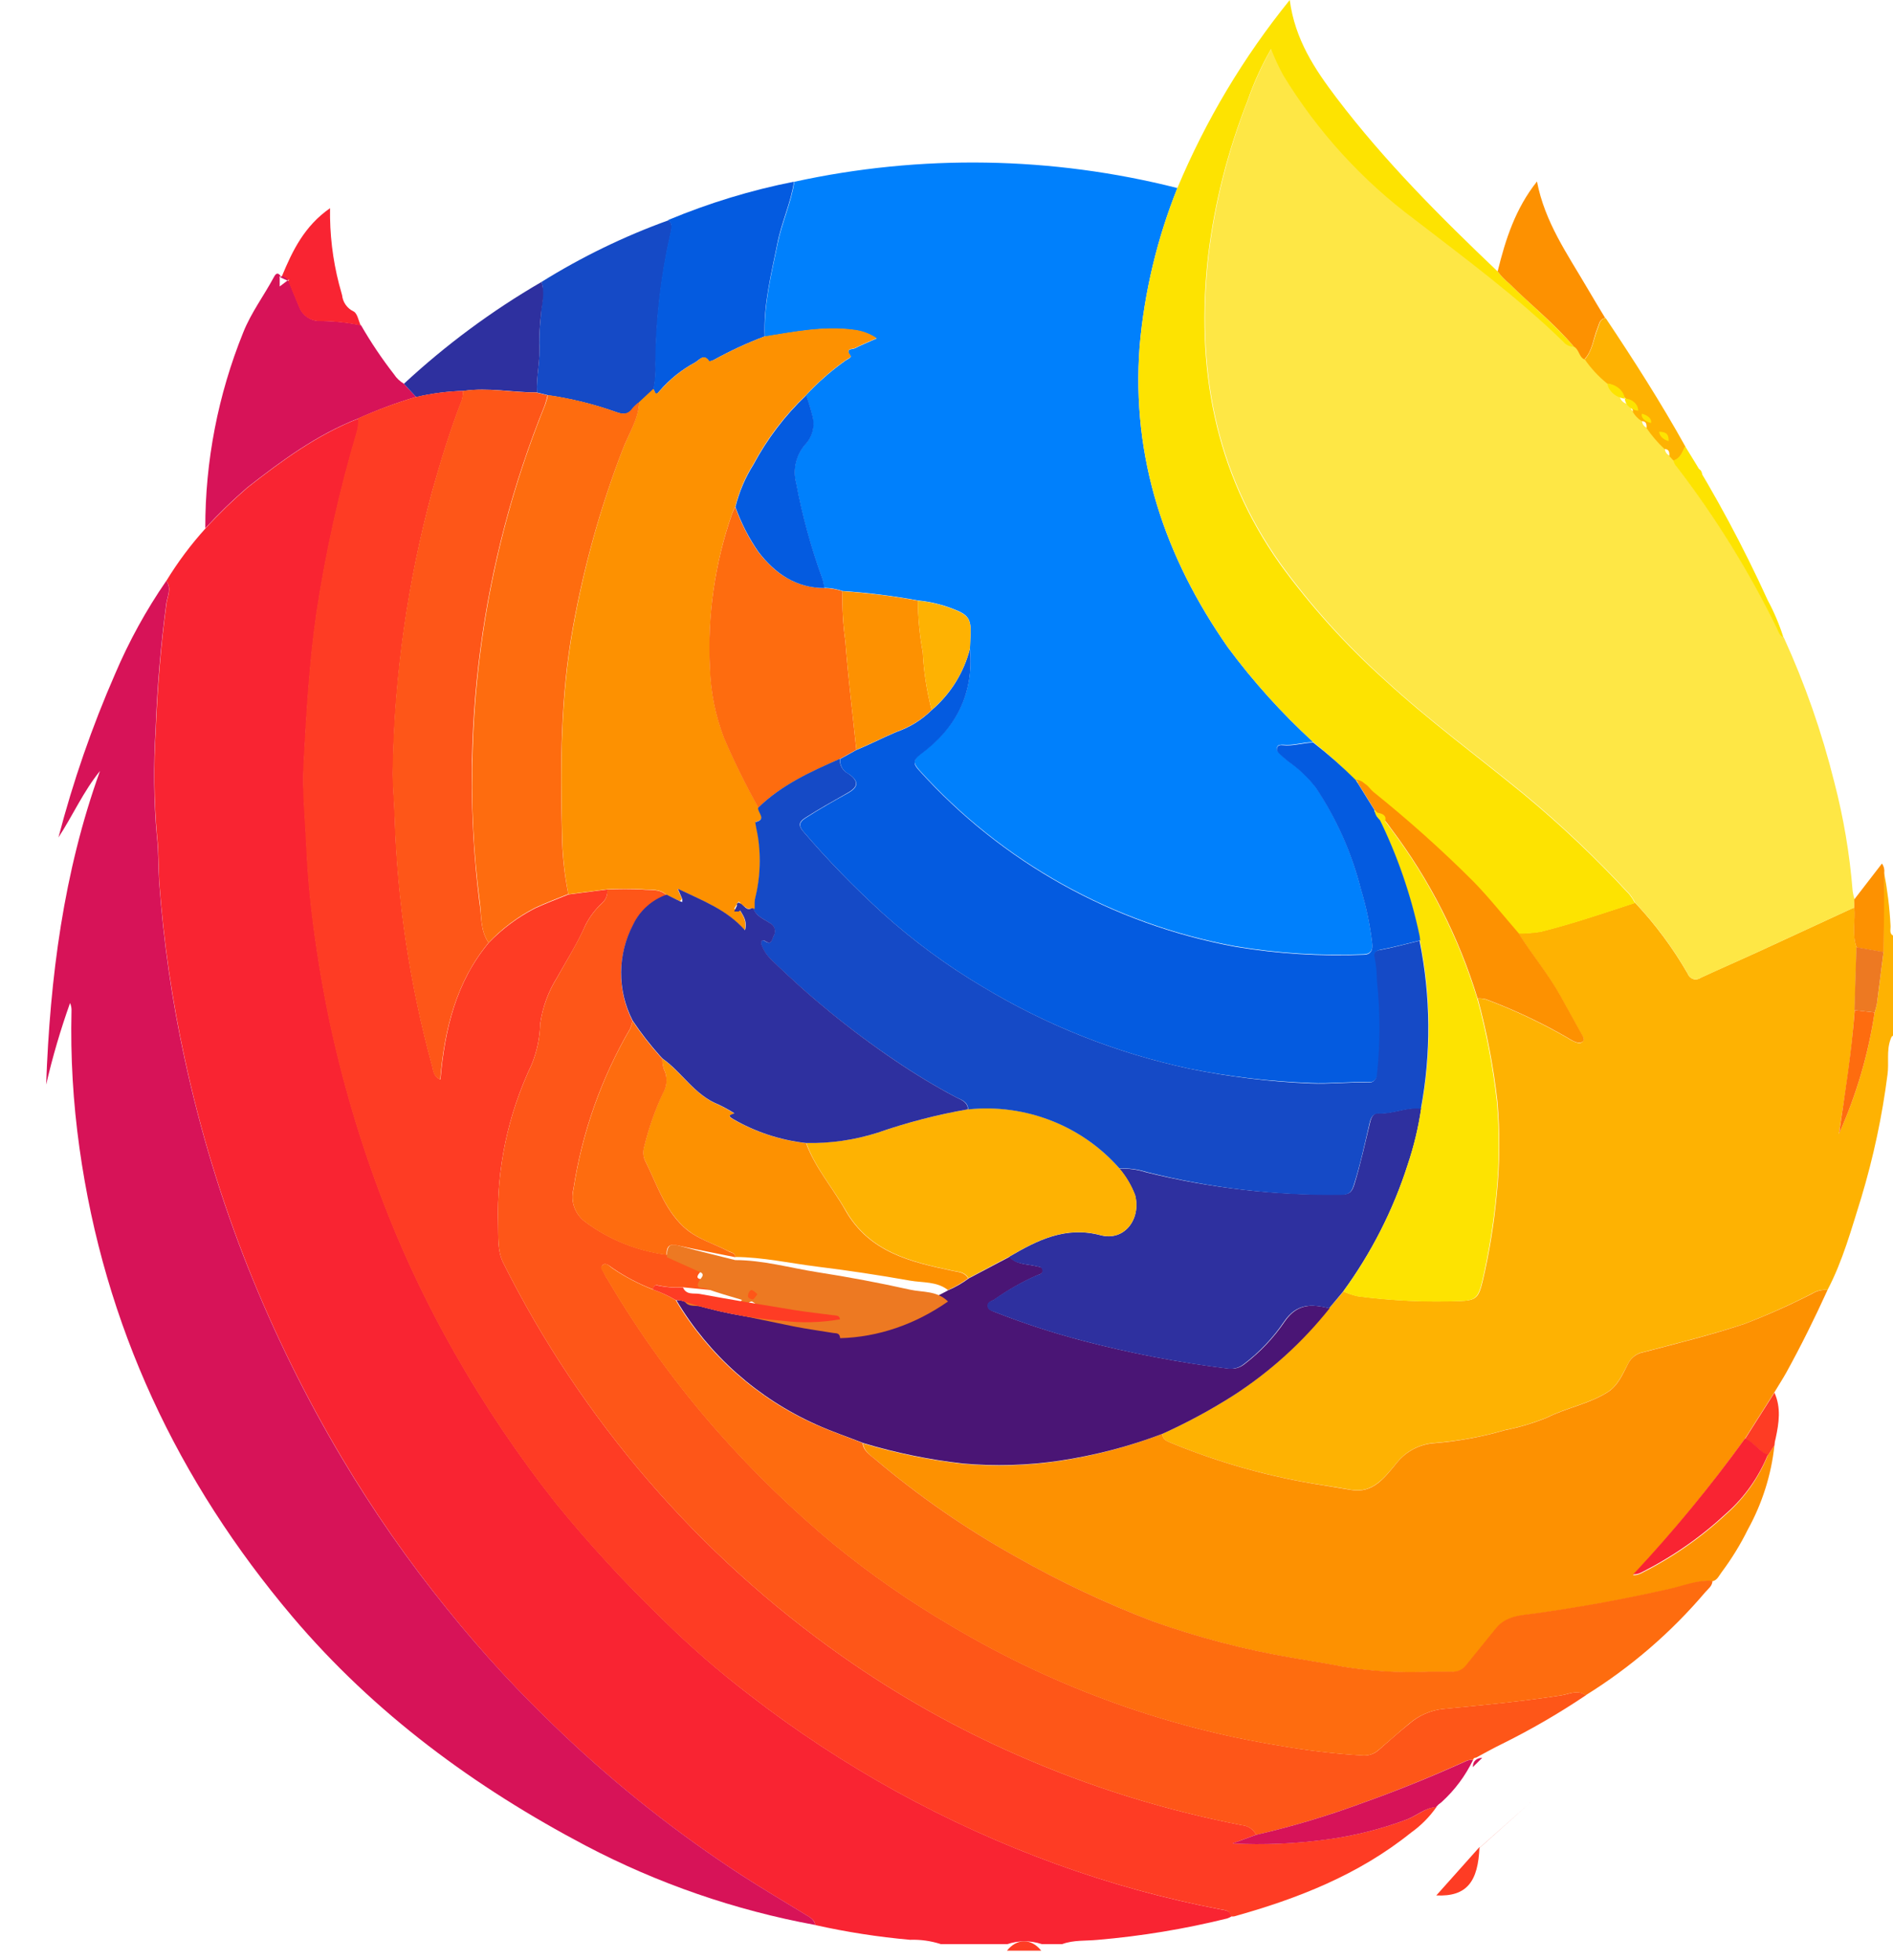 <?xml version="1.0" encoding="UTF-8"?>
<svg width="56px" height="58px" viewBox="0 0 56 58" version="1.1" xmlns="http://www.w3.org/2000/svg" xmlns:xlink="http://www.w3.org/1999/xlink">
    <!-- Generator: Sketch 59 (86127) - https://sketch.com -->
    <title>firefox@1</title>
    <desc>Created with Sketch.</desc>
    <g id="页面-1" stroke="none" stroke-width="1" fill="none" fill-rule="evenodd">
        <g id="home" transform="translate(-962, -887)" fill-rule="nonzero">
            <g id="编组-15" transform="translate(962.5, 887)">
                <g id="firefox" transform="translate(-0.5, 0)">
                    <path d="M4.92,17.188 C5.259,16.632 5.648,16.111 6.084,15.63 C6.473,15.204 6.888,14.803 7.324,14.425 C8.345,13.625 9.393,12.857 10.611,12.382 L10.611,12.382 C10.615,12.508 10.601,12.634 10.571,12.756 L10.571,12.756 C10.047,14.516 9.646,16.309 9.371,18.123 C9.154,19.618 9.07,21.117 8.988,22.63 C8.948,23.41 9.034,24.186 9.067,24.964 C9.101,25.783 9.174,26.603 9.28,27.414 C9.413,28.421 9.582,29.419 9.797,30.408 C10.214,32.307 10.782,34.167 11.5,35.971 C12.053,37.359 12.702,38.706 13.439,40.003 C14.331,41.578 15.342,43.078 16.462,44.495 L16.462,44.495 C17.451,45.708 18.513,46.861 19.642,47.949 C20.441,48.736 21.286,49.47 22.173,50.15 L22.173,50.15 C24.917,52.279 27.983,53.969 31.259,55.159 C32.842,55.734 34.466,56.184 36.118,56.498 C36.236,56.524 36.404,56.516 36.424,56.709 L36.424,56.709 C36.385,56.732 36.344,56.75 36.302,56.765 C35.043,57.076 33.761,57.288 32.47,57.398 C32.12,57.432 31.76,57.398 31.423,57.523 L30.816,57.523 L30.816,57.523 C30.487,57.413 30.131,57.413 29.802,57.523 L27.83,57.523 L27.83,57.523 C27.537,57.428 27.229,57.385 26.921,57.396 L26.921,57.396 C25.977,57.312 25.039,57.166 24.115,56.959 C24.096,56.801 23.974,56.741 23.856,56.667 C23.222,56.281 22.581,55.901 21.957,55.498 L21.957,55.498 C20.05,54.259 18.264,52.847 16.621,51.283 L16.621,51.283 C15.405,50.136 14.271,48.907 13.226,47.607 L13.226,47.607 C12.082,46.193 11.043,44.699 10.116,43.138 L10.116,43.138 C9.047,41.34 8.121,39.463 7.347,37.523 L7.347,37.523 C6.551,35.515 5.922,33.446 5.468,31.336 L5.468,31.336 C5.092,29.61 4.839,27.859 4.712,26.097 C4.683,25.651 4.699,25.204 4.648,24.763 L4.648,24.763 C4.555,23.712 4.542,22.655 4.608,21.601 C4.658,20.351 4.758,19.098 4.925,17.855 C4.953,17.637 5.089,17.409 4.92,17.19 L4.92,17.188 Z" id="路径" fill="#F92432"></path>
                    <path d="M55.735,25.808 C55.833,26.324 55.899,26.847 55.926,27.374 C55.939,27.479 55.877,27.612 56.001,27.682 L56.001,30.646 C55.952,30.664 55.946,30.707 55.928,30.75 C55.802,31.09 55.886,31.448 55.837,31.797 C55.68,33.029 55.42,34.244 55.063,35.433 C54.772,36.358 54.517,37.302 54.063,38.167 L54.063,38.167 C53.907,38.151 53.749,38.187 53.615,38.269 C52.963,38.604 52.295,38.904 51.612,39.167 C50.627,39.496 49.612,39.742 48.607,40.008 L48.607,40.008 C48.418,40.044 48.256,40.165 48.17,40.336 C47.999,40.65 47.871,40.998 47.538,41.201 C46.981,41.546 46.333,41.652 45.757,41.944 C45.356,42.105 44.939,42.231 44.515,42.314 C43.836,42.512 43.138,42.64 42.434,42.695 L42.434,42.695 C41.992,42.727 41.585,42.943 41.315,43.289 C40.962,43.71 40.618,44.195 39.962,44.08 C39.698,44.033 39.434,43.99 39.17,43.949 L39.17,43.949 C37.607,43.712 36.079,43.287 34.621,42.684 C34.504,42.636 34.388,42.584 34.388,42.425 C35.111,42.098 35.81,41.72 36.482,41.292 L36.482,41.292 C37.563,40.589 38.52,39.717 39.318,38.71 L39.746,38.212 C39.878,38.273 40.019,38.32 40.161,38.352 C41.162,38.485 42.173,38.532 43.184,38.496 C43.665,38.478 43.739,38.406 43.859,37.919 C44.06,37.064 44.2,36.197 44.28,35.323 C44.371,34.415 44.377,33.5 44.298,32.59 L44.298,32.59 C44.181,31.56 43.986,30.54 43.714,29.54 C43.792,29.54 43.869,29.549 43.945,29.567 C44.788,29.881 45.602,30.268 46.384,30.718 C46.456,30.768 46.535,30.807 46.615,30.84 C46.688,30.861 46.782,30.879 46.833,30.804 C46.884,30.728 46.821,30.671 46.79,30.615 C46.582,30.236 46.369,29.86 46.161,29.482 C45.799,28.822 45.311,28.25 44.916,27.613 C45.138,27.617 45.36,27.601 45.58,27.565 C46.526,27.327 47.442,27.015 48.37,26.711 C48.968,27.347 49.49,28.052 49.928,28.811 L49.928,28.811 C49.954,28.885 50.014,28.943 50.09,28.968 C50.162,28.991 50.244,28.978 50.308,28.932 C50.887,28.662 51.472,28.41 52.06,28.14 C52.989,27.714 53.919,27.279 54.85,26.851 C54.899,27.241 54.781,27.642 54.923,28.036 L54.865,29.901 C54.781,31.124 54.588,32.336 54.398,33.552 L54.398,33.552 C54.914,32.406 55.269,31.197 55.456,29.957 L55.456,29.957 C55.484,29.873 55.507,29.788 55.524,29.701 C55.591,29.189 55.655,28.676 55.719,28.167 L55.737,25.806 L55.735,25.808 Z" id="路径" fill="#FEB202"></path>
                    <path d="M29.789,57.717 L29.789,57.717 C30.082,57.348 30.509,57.348 30.802,57.717 L29.789,57.717 L29.789,57.717 Z" id="路径" fill="#FE3C24"></path>
                    <path d="M54.854,26.851 C53.921,27.279 52.992,27.714 52.062,28.14 C51.479,28.41 50.898,28.662 50.31,28.932 L50.31,28.932 C50.247,28.977 50.166,28.991 50.091,28.968 L50.091,28.968 C50.016,28.943 49.956,28.885 49.929,28.811 L49.929,28.811 C49.495,28.054 48.973,27.349 48.374,26.711 L48.374,26.711 C48.326,26.62 48.27,26.534 48.206,26.453 L48.206,26.453 C47.238,25.403 46.2,24.418 45.1,23.504 C43.721,22.375 42.281,21.321 40.966,20.108 L40.966,20.108 C39.817,19.073 38.782,17.922 37.877,16.673 C35.925,13.92 35.382,10.836 35.754,7.537 C35.947,5.971 36.336,4.435 36.915,2.969 C37.099,2.437 37.334,1.924 37.613,1.437 C37.717,1.707 37.839,1.969 37.977,2.223 L37.977,2.223 C38.986,3.88 40.31,5.33 41.874,6.492 C43.379,7.652 44.897,8.78 46.269,10.113 C46.342,10.203 46.455,10.249 46.569,10.242 C46.73,10.321 46.713,10.559 46.892,10.622 C47.081,10.891 47.307,11.131 47.562,11.334 C47.591,11.514 47.729,11.654 47.906,11.681 L47.906,11.681 C47.914,11.826 48.028,11.943 48.174,11.958 L48.241,12.03 L48.241,12.03 C48.234,12.087 48.263,12.144 48.314,12.172 L48.314,12.172 C48.377,12.284 48.467,12.379 48.574,12.451 L48.574,12.451 C48.578,12.542 48.635,12.623 48.72,12.659 C48.873,12.884 49.052,13.091 49.25,13.276 L49.25,13.276 C49.254,13.368 49.31,13.449 49.396,13.485 L49.52,13.623 L49.52,13.623 C49.534,13.701 49.571,13.773 49.627,13.83 L49.627,13.83 C50.765,15.319 51.752,16.916 52.574,18.596 C52.619,18.695 52.646,18.815 52.768,18.86 C53.395,20.233 53.894,21.662 54.26,23.13 C54.537,24.191 54.719,25.27 54.806,26.363 L54.806,26.363 C54.818,26.444 54.836,26.523 54.859,26.601 C54.852,26.687 54.852,26.77 54.852,26.851 L54.854,26.851 Z" id="路径" fill="#FEE745"></path>
                    <path d="M23.495,5.379 L23.495,5.379 C27.236,4.56 31.119,4.623 34.83,5.564 L34.83,5.564 C34.231,7.061 33.855,8.635 33.714,10.239 C33.464,13.548 34.459,16.486 36.324,19.155 C37.076,20.17 37.923,21.108 38.851,21.959 C38.545,21.959 38.254,22.071 37.946,22.035 C37.881,22.035 37.804,22.035 37.779,22.11 C37.753,22.186 37.801,22.243 37.852,22.29 C37.932,22.369 38.015,22.445 38.105,22.513 C38.411,22.727 38.684,22.984 38.915,23.279 L38.915,23.279 C39.532,24.201 39.986,25.221 40.257,26.293 C40.416,26.815 40.529,27.353 40.592,27.896 C40.614,28.09 40.572,28.23 40.332,28.236 L40.332,28.236 C39.064,28.287 37.795,28.208 36.544,27.998 L36.544,27.998 C32.925,27.333 29.634,25.497 27.189,22.779 C27.025,22.594 26.99,22.479 27.234,22.304 C28.274,21.542 28.817,20.52 28.693,19.184 C28.693,19.069 28.704,18.947 28.709,18.839 C28.737,18.31 28.664,18.191 28.165,18.004 L28.165,18.004 C27.84,17.881 27.5,17.801 27.154,17.767 L27.154,17.767 C26.417,17.631 25.673,17.538 24.925,17.488 L24.925,17.488 C24.75,17.428 24.567,17.396 24.382,17.393 L24.382,17.393 C24.368,17.292 24.346,17.193 24.315,17.096 L24.315,17.096 C23.983,16.187 23.727,15.252 23.55,14.301 L23.55,14.301 C23.437,13.882 23.549,13.434 23.847,13.114 L23.847,13.114 C24.042,12.884 24.108,12.572 24.022,12.283 C23.973,12.086 23.912,11.888 23.841,11.697 C24.195,11.316 24.584,10.974 25.005,10.674 C25.063,10.629 25.2,10.582 25.158,10.528 C24.989,10.305 25.216,10.343 25.289,10.307 C25.49,10.203 25.701,10.12 25.932,10.016 L25.932,10.016 C25.724,9.876 25.485,9.789 25.235,9.764 C24.353,9.647 23.492,9.825 22.627,9.962 C22.585,9.012 22.822,8.109 23.006,7.194 C23.131,6.579 23.406,6 23.497,5.379 L23.495,5.379 Z" id="路径" fill="#0080FC"></path>
                    <path d="M4.92,17.188 C5.08,17.409 4.953,17.637 4.92,17.855 L4.92,17.855 C4.755,19.098 4.649,20.348 4.603,21.601 C4.537,22.653 4.548,23.711 4.643,24.763 C4.694,25.204 4.679,25.651 4.709,26.097 C4.836,27.86 5.087,29.612 5.464,31.336 C5.92,33.448 6.548,35.518 7.344,37.523 C8.12,39.465 9.045,41.343 10.112,43.138 C11.041,44.702 12.082,46.195 13.226,47.607 L13.226,47.607 C14.272,48.907 15.407,50.134 16.622,51.281 L16.622,51.281 C18.265,52.846 20.051,54.257 21.957,55.497 C22.581,55.899 23.222,56.279 23.856,56.666 C23.974,56.738 24.089,56.799 24.115,56.957 L24.115,56.957 C21.745,56.521 19.457,55.73 17.329,54.612 C14.046,52.882 11.077,50.702 8.651,47.837 C5.262,43.828 3.086,39.233 2.35,33.962 L2.35,33.962 C2.162,32.622 2.083,31.268 2.115,29.915 L2.115,29.915 C2.12,29.834 2.105,29.753 2.072,29.678 C1.791,30.469 1.554,31.273 1.365,32.092 C1.48,28.926 1.879,25.811 2.958,22.812 C2.465,23.419 2.152,24.133 1.729,24.779 C2.161,23.123 2.722,21.502 3.406,19.938 L3.406,19.938 C3.816,18.974 4.323,18.052 4.918,17.188 L4.92,17.188 Z" id="路径" fill="#D71358"></path>
                    <path d="M38.851,21.959 C37.923,21.108 37.076,20.17 36.324,19.154 C34.462,16.486 33.464,13.548 33.714,10.239 L33.714,10.239 C33.855,8.635 34.231,7.061 34.83,5.564 L34.83,5.564 C35.667,3.564 36.786,1.691 38.154,9.67484541e-06 C38.307,1.169 38.897,2.05 39.538,2.896 C40.958,4.768 42.61,6.42 44.304,8.032 C44.406,8.167 44.522,8.287 44.653,8.395 C45.284,9.021 45.981,9.582 46.557,10.255 L46.557,10.255 C46.441,10.261 46.33,10.212 46.258,10.123 C44.894,8.793 43.366,7.665 41.862,6.505 L41.862,6.505 C40.297,5.342 38.975,3.891 37.966,2.234 L37.966,2.234 C37.827,1.981 37.705,1.719 37.602,1.45 C37.322,1.935 37.088,2.449 36.905,2.982 L36.905,2.982 C36.324,4.45 35.933,5.985 35.741,7.55 C35.369,10.848 35.914,13.931 37.864,16.686 C38.775,17.938 39.813,19.087 40.96,20.117 C42.277,21.33 43.716,22.384 45.094,23.515 L45.094,23.515 C46.195,24.429 47.233,25.414 48.201,26.464 L48.201,26.464 C48.264,26.544 48.32,26.63 48.369,26.72 C47.44,27.024 46.526,27.338 45.579,27.574 C45.36,27.61 45.136,27.628 44.914,27.624 C44.47,27.113 44.045,26.578 43.574,26.094 L43.574,26.094 C42.638,25.16 41.652,24.278 40.62,23.45 C40.49,23.342 40.388,23.108 40.155,23.178 C40.155,23.124 40.144,23.098 40.095,23.083 L40.095,23.083 C39.704,22.684 39.289,22.308 38.851,21.959 L38.851,21.959 Z" id="路径" fill="#FDE301"></path>
                    <path d="M10.6,12.382 C9.383,12.857 8.336,13.625 7.315,14.425 C6.878,14.803 6.464,15.204 6.073,15.63 L6.073,15.63 C6.069,13.646 6.45,11.68 7.195,9.837 C7.428,9.251 7.81,8.746 8.105,8.194 C8.185,8.042 8.251,8.086 8.318,8.194 L8.273,8.176 L8.273,8.217 L8.322,8.186 C8.322,8.168 8.336,8.161 8.353,8.168 C8.511,8.168 8.54,8.3 8.586,8.42 C8.671,8.645 8.768,8.863 8.857,9.084 L8.857,9.084 C8.956,9.341 9.209,9.507 9.487,9.497 C9.888,9.497 10.289,9.541 10.68,9.623 C10.972,10.13 11.299,10.616 11.656,11.076 C11.731,11.19 11.829,11.283 11.946,11.352 L12.308,11.745 C11.726,11.918 11.156,12.13 10.602,12.38 L10.6,12.382 Z" id="路径" fill="#D71358"></path>
                    <path d="M16.018,8.343 L16.018,8.343 C17.203,7.604 18.464,6.991 19.78,6.516 C19.931,6.647 19.86,6.802 19.831,6.955 L19.831,6.955 C19.549,8.207 19.404,9.486 19.396,10.769 L19.396,10.769 C19.408,11.02 19.389,11.271 19.338,11.517 L18.924,11.9 L18.924,11.9 C18.851,11.952 18.784,12.013 18.726,12.08 C18.593,12.273 18.445,12.273 18.238,12.197 C17.582,11.963 16.908,11.796 16.222,11.697 L15.885,11.614 C15.861,11.125 15.989,10.647 15.954,10.156 C15.954,9.895 15.969,9.636 15.996,9.379 C16.001,9.035 16.127,8.688 16.018,8.343 L16.018,8.343 Z" id="路径" fill="#154AC6"></path>
                    <path d="M19.327,11.517 L19.327,11.517 C19.378,11.271 19.397,11.02 19.385,10.769 C19.391,9.483 19.536,8.201 19.819,6.947 C19.85,6.795 19.919,6.64 19.768,6.509 C20.97,6.009 22.215,5.627 23.488,5.376 C23.397,6 23.124,6.563 23,7.188 C22.818,8.1 22.581,9.007 22.621,9.953 L22.621,9.953 C22.107,10.147 21.608,10.377 21.128,10.643 C21.082,10.67 20.986,10.703 20.977,10.692 C20.817,10.454 20.685,10.654 20.563,10.724 L20.563,10.724 C20.164,10.939 19.808,11.224 19.513,11.566 C19.367,11.762 19.38,11.569 19.327,11.517 L19.327,11.517 Z" id="路径" fill="#045BE0"></path>
                    <path d="M16.018,8.343 C16.138,8.688 16.018,9.035 15.996,9.379 L15.996,9.379 C15.968,9.637 15.954,9.896 15.954,10.156 C15.991,10.647 15.863,11.125 15.885,11.613 C15.164,11.613 14.446,11.46 13.721,11.566 C13.248,11.578 12.774,11.64 12.312,11.749 L11.949,11.355 L11.949,11.355 C13.188,10.205 14.552,9.194 16.018,8.343 L16.018,8.343 Z" id="路径" fill="#2E309F"></path>
                    <path d="M46.557,10.255 C45.981,9.571 45.282,9.021 44.653,8.395 L44.653,8.395 C44.523,8.288 44.406,8.166 44.304,8.032 C44.537,7.082 44.83,6.171 45.468,5.37 C45.699,6.573 46.369,7.519 46.946,8.507 C47.123,8.812 47.309,9.115 47.489,9.415 C47.316,9.433 47.311,9.586 47.258,9.71 C47.13,10.017 47.112,10.375 46.87,10.634 C46.713,10.57 46.713,10.332 46.557,10.255 L46.557,10.255 Z" id="路径" fill="#FD9101"></path>
                    <path d="M10.669,9.629 L10.669,9.629 C10.277,9.546 9.877,9.503 9.476,9.501 L9.476,9.501 C9.198,9.511 8.945,9.344 8.846,9.088 C8.757,8.866 8.659,8.649 8.573,8.426 C8.529,8.305 8.5,8.188 8.34,8.172 C8.655,7.41 9.01,6.683 9.764,6.16 C9.751,6.919 9.841,7.676 10.03,8.408 C10.059,8.521 10.094,8.627 10.121,8.739 L10.121,8.739 C10.142,8.944 10.269,9.123 10.456,9.213 C10.571,9.264 10.605,9.487 10.669,9.627 L10.669,9.629 Z" id="路径" fill="#F92432"></path>
                    <path d="M46.881,10.634 C47.114,10.375 47.141,10.017 47.269,9.71 C47.32,9.586 47.323,9.435 47.502,9.415 C48.327,10.65 49.13,11.904 49.856,13.21 C49.773,13.377 49.722,13.573 49.51,13.632 L49.385,13.496 C49.385,13.391 49.385,13.289 49.241,13.287 L49.241,13.287 C49.042,13.101 48.864,12.894 48.711,12.67 C48.711,12.562 48.711,12.461 48.565,12.461 L48.565,12.461 C48.457,12.392 48.367,12.299 48.303,12.188 L48.303,12.188 C48.312,12.131 48.283,12.074 48.23,12.048 L48.165,11.976 L48.165,11.976 C48.164,11.828 48.046,11.707 47.897,11.699 L47.897,11.699 C47.876,11.519 47.733,11.376 47.551,11.354 L47.551,11.354 C47.294,11.147 47.068,10.904 46.881,10.634 L46.881,10.634 Z" id="路径" fill="#FEB202"></path>
                    <path d="M49.503,13.623 C49.714,13.564 49.767,13.366 49.849,13.201 C50.762,14.665 51.579,16.19 52.295,17.763 C52.483,18.112 52.639,18.481 52.759,18.86 C52.639,18.815 52.61,18.695 52.564,18.594 L52.564,18.594 C51.742,16.914 50.754,15.317 49.614,13.828 L49.614,13.828 C49.558,13.772 49.52,13.701 49.505,13.623 L49.503,13.623 Z" id="路径" fill="#FDE301"></path>
                    <path d="M54.854,26.851 L54.854,26.613 L55.673,25.551 C55.728,25.626 55.753,25.72 55.741,25.813 C55.741,26.599 55.73,27.387 55.724,28.175 L54.923,28.034 C54.777,27.642 54.894,27.243 54.852,26.851 L54.854,26.851 Z" id="路径" fill="#FD9101"></path>
                    <path d="M12.297,11.749 C12.758,11.64 13.232,11.578 13.705,11.566 L13.705,11.566 C13.703,11.657 13.69,11.748 13.667,11.836 C13.321,12.717 13.046,13.623 12.787,14.537 L12.787,14.537 C12.065,17.204 11.675,19.948 11.625,22.709 C11.611,23.182 11.664,23.669 11.678,24.146 L11.678,24.146 C11.752,26.644 12.124,29.124 12.785,31.536 C12.822,31.671 12.822,31.852 13.029,31.942 C13.159,30.441 13.494,29.052 14.461,27.892 C14.861,27.478 15.324,27.135 15.83,26.874 C16.154,26.725 16.486,26.601 16.817,26.466 L17.965,26.318 L17.965,26.318 C17.983,26.468 17.926,26.617 17.812,26.718 C17.613,26.903 17.447,27.122 17.322,27.365 C17.089,27.908 16.766,28.406 16.48,28.923 C16.22,29.336 16.049,29.804 15.98,30.291 L15.98,30.291 C15.971,30.707 15.884,31.117 15.725,31.502 L15.725,31.502 C15.026,32.974 14.686,34.588 14.734,36.214 C14.745,36.597 14.71,37.01 14.885,37.361 L14.885,37.361 C17.204,42.004 20.652,46.007 24.921,49.011 L24.921,49.011 C26.544,50.154 28.279,51.132 30.101,51.93 C32.231,52.869 34.461,53.563 36.742,54.004 L36.742,54.004 C36.923,54.02 37.081,54.128 37.161,54.288 L36.462,54.545 L36.462,54.545 C37.404,54.592 38.348,54.551 39.281,54.421 C40.09,54.313 40.884,54.115 41.647,53.824 C41.935,53.709 42.175,53.484 42.499,53.461 C42.291,53.759 42.035,54.018 41.74,54.227 C40.188,55.475 38.389,56.178 36.509,56.703 L36.509,56.703 C36.476,56.707 36.442,56.707 36.409,56.703 C36.391,56.511 36.223,56.518 36.105,56.495 L36.105,56.495 C34.45,56.178 32.824,55.73 31.243,55.155 L31.243,55.155 C27.968,53.965 24.903,52.274 22.161,50.144 L22.161,50.144 C21.271,49.464 20.426,48.73 19.629,47.945 L19.629,47.945 C18.5,46.858 17.437,45.704 16.448,44.492 L16.448,44.492 C15.327,43.072 14.316,41.57 13.425,39.999 C12.687,38.701 12.041,37.356 11.485,35.965 L11.485,35.965 C10.768,34.159 10.199,32.299 9.782,30.403 C9.569,29.414 9.4,28.415 9.267,27.41 L9.267,27.41 C9.159,26.597 9.088,25.779 9.052,24.959 C9.019,24.182 8.934,23.405 8.976,22.624 C9.058,21.121 9.139,19.621 9.358,18.118 C9.633,16.303 10.034,14.51 10.556,12.753 L10.556,12.753 C10.587,12.63 10.6,12.503 10.596,12.377 C11.148,12.13 11.716,11.92 12.297,11.747 L12.297,11.749 Z" id="路径" fill="#FE3C24"></path>
                    <path d="M52.493,42.767 C52.399,43.641 52.129,44.488 51.707,45.254 C51.486,45.702 51.224,46.127 50.927,46.524 C50.854,46.621 50.805,46.747 50.672,46.785 C50.224,46.749 49.813,46.934 49.39,47.022 L49.39,47.022 C48.071,47.321 46.74,47.564 45.4,47.751 C44.994,47.805 44.564,47.819 44.269,48.184 L43.393,49.267 L43.393,49.267 C43.294,49.408 43.126,49.485 42.953,49.47 C42.719,49.454 42.505,49.47 42.279,49.47 L42.279,49.47 C41.427,49.509 40.574,49.458 39.733,49.319 C39.239,49.224 38.742,49.148 38.249,49.06 L38.249,49.06 C36.843,48.82 35.462,48.459 34.12,47.981 L34.12,47.981 C32.72,47.445 31.364,46.806 30.063,46.067 L30.063,46.067 C28.583,45.241 27.188,44.275 25.898,43.183 C25.746,43.059 25.559,42.945 25.533,42.708 C26.493,42.996 27.476,43.199 28.473,43.312 C29.425,43.397 30.385,43.37 31.332,43.231 L31.332,43.231 C32.377,43.073 33.402,42.803 34.388,42.426 C34.388,42.584 34.506,42.636 34.621,42.684 C36.083,43.289 37.609,43.715 39.17,43.952 C39.434,43.994 39.698,44.039 39.962,44.084 C40.625,44.201 40.964,43.713 41.315,43.292 L41.315,43.292 C41.586,42.947 41.992,42.732 42.434,42.701 C43.138,42.645 43.836,42.515 44.515,42.319 C44.939,42.235 45.355,42.111 45.757,41.949 C46.333,41.658 46.981,41.55 47.538,41.206 C47.871,41.003 48.004,40.656 48.168,40.341 L48.168,40.341 C48.254,40.171 48.416,40.05 48.605,40.014 C49.612,39.748 50.627,39.501 51.612,39.17 C52.295,38.908 52.963,38.609 53.615,38.275 L53.615,38.275 C53.749,38.192 53.906,38.155 54.063,38.17 C53.686,38.999 53.282,39.816 52.843,40.613 C52.732,40.81 52.61,40.999 52.493,41.194 L51.616,42.575 L51.616,42.575 C50.601,43.986 49.497,45.333 48.31,46.607 L48.31,46.607 C48.391,46.61 48.472,46.592 48.543,46.555 L48.543,46.555 C49.463,46.094 50.31,45.505 51.06,44.807 C51.598,44.335 52.02,43.74 52.291,43.071 L52.494,42.765 L52.493,42.767 Z" id="路径" fill="#FD9101"></path>
                    <path d="M34.388,42.425 L34.388,42.425 C33.403,42.799 32.38,43.066 31.337,43.222 L31.337,43.222 C30.391,43.361 29.431,43.388 28.478,43.303 L28.478,43.303 C27.483,43.189 26.499,42.987 25.541,42.699 C25.074,42.515 24.592,42.354 24.144,42.149 L24.144,42.149 C22.413,41.374 20.968,40.088 20.008,38.469 C20.063,38.469 20.117,38.474 20.172,38.487 L20.172,38.487 C21.14,38.806 22.146,39.005 23.164,39.079 C23.73,39.151 24.306,39.136 24.87,39.037 L24.87,39.037 C25.991,39.013 27.088,38.716 28.063,38.17 C28.274,38.08 28.474,37.964 28.66,37.825 L29.866,37.188 C30.081,37.426 30.394,37.397 30.669,37.467 C30.747,37.485 30.84,37.485 30.853,37.582 C30.867,37.676 30.765,37.705 30.698,37.728 C30.245,37.926 29.813,38.172 29.409,38.46 C29.336,38.501 29.223,38.526 29.227,38.64 C29.232,38.753 29.356,38.789 29.445,38.825 C30.29,39.158 31.155,39.438 32.031,39.67 C33.448,40.041 34.887,40.318 36.336,40.494 L36.336,40.494 C36.502,40.518 36.671,40.474 36.802,40.372 C37.272,40.016 37.68,39.584 38.012,39.093 C38.389,38.553 38.826,38.589 39.334,38.71 L39.334,38.71 C38.532,39.719 37.568,40.592 36.482,41.294 L36.482,41.294 C35.812,41.72 35.112,42.098 34.388,42.425 L34.388,42.425 Z" id="路径" fill="#4A1575"></path>
                    <path d="M39.319,38.71 C38.809,38.589 38.372,38.552 37.995,39.093 L37.995,39.093 C37.666,39.582 37.258,40.013 36.786,40.37 L36.786,40.37 C36.655,40.473 36.486,40.519 36.32,40.496 L36.32,40.496 C34.868,40.317 33.43,40.041 32.017,39.668 L32.017,39.668 C31.138,39.438 30.274,39.155 29.429,38.823 C29.339,38.789 29.216,38.769 29.21,38.64 C29.207,38.512 29.319,38.501 29.392,38.46 C29.797,38.172 30.23,37.926 30.682,37.728 C30.749,37.705 30.853,37.687 30.836,37.582 C30.82,37.478 30.731,37.487 30.654,37.467 C30.378,37.395 30.064,37.431 29.849,37.188 C30.687,36.697 31.519,36.271 32.563,36.55 C33.26,36.732 33.763,36.075 33.579,35.363 L33.579,35.363 C33.47,35.078 33.313,34.812 33.115,34.579 C33.382,34.568 33.652,34.604 33.909,34.687 C35.803,35.158 37.751,35.377 39.702,35.341 C39.935,35.341 40,35.251 40.066,35.041 C40.25,34.44 40.381,33.827 40.53,33.214 C40.565,33.065 40.627,32.926 40.776,32.937 C41.21,32.964 41.61,32.744 42.044,32.793 L42.044,32.793 C41.961,33.361 41.827,33.921 41.643,34.466 L41.643,34.466 C41.213,35.806 40.57,37.071 39.736,38.212 L39.318,38.71 L39.319,38.71 Z" id="路径" fill="#2E309F"></path>
                    <path d="M39.738,38.212 L39.738,38.212 C40.57,37.07 41.213,35.805 41.641,34.464 C41.823,33.921 41.958,33.361 42.042,32.791 L42.042,32.791 C42.349,31.147 42.336,29.461 42.002,27.822 L42.002,27.822 C41.999,27.777 41.994,27.732 41.987,27.687 L41.987,27.687 C41.731,26.477 41.325,25.302 40.778,24.189 C40.964,24.225 41.038,24.391 41.142,24.52 L41.142,24.52 C42.283,26.036 43.148,27.735 43.699,29.543 C43.972,30.543 44.165,31.563 44.282,32.593 C44.362,33.502 44.357,34.417 44.267,35.327 C44.185,36.199 44.045,37.066 43.847,37.92 C43.725,38.406 43.65,38.48 43.169,38.499 L43.169,38.499 C42.159,38.536 41.148,38.488 40.146,38.356 L40.146,38.356 C40.005,38.322 39.867,38.274 39.736,38.212 L39.738,38.212 Z" id="路径" fill="#FDE301"></path>
                    <path d="M43.71,29.54 L43.71,29.54 C43.159,27.732 42.294,26.033 41.153,24.518 C41.051,24.387 40.977,24.223 40.789,24.186 C40.807,24.114 40.789,24.06 40.709,24.045 L40.723,24.045 L40.658,23.955 L40.166,23.164 C40.397,23.096 40.499,23.326 40.631,23.434 C41.66,24.261 42.647,25.142 43.583,26.078 C44.049,26.554 44.479,27.099 44.923,27.61 C45.318,28.245 45.806,28.817 46.169,29.477 L46.797,30.61 C46.828,30.667 46.884,30.737 46.841,30.8 C46.797,30.861 46.695,30.856 46.622,30.836 L46.622,30.836 C46.54,30.804 46.462,30.763 46.389,30.714 L46.389,30.714 C45.611,30.263 44.796,29.878 43.952,29.563 L43.952,29.563 C43.873,29.546 43.792,29.538 43.71,29.54 L43.71,29.54 Z" id="路径" fill="#FD9101"></path>
                    <path d="M55.456,29.957 L55.456,29.957 C55.27,31.193 54.916,32.398 54.404,33.541 C54.582,32.327 54.775,31.115 54.868,29.89 L55.456,29.957 L55.456,29.957 Z" id="路径" fill="#FE6C0F"></path>
                    <path d="M55.456,29.957 L54.859,29.89 L54.917,28.027 L55.719,28.167 C55.655,28.676 55.591,29.189 55.524,29.701 L55.524,29.701 C55.507,29.788 55.484,29.873 55.456,29.957 L55.456,29.957 Z" id="路径" fill="#ED7922"></path>
                    <path d="M37.159,54.29 L37.159,54.29 C37.079,54.13 36.921,54.022 36.741,54.006 L36.741,54.006 C34.455,53.564 32.228,52.869 30.101,51.932 L30.101,51.932 C28.279,51.134 26.544,50.156 24.921,49.013 L24.921,49.013 C20.652,46.009 17.204,42.006 14.885,37.363 C14.71,37.012 14.745,36.6 14.734,36.217 L14.734,36.217 C14.686,34.592 15.026,32.978 15.725,31.505 L15.725,31.505 C15.884,31.121 15.971,30.71 15.98,30.295 C16.049,29.808 16.22,29.342 16.48,28.926 C16.766,28.408 17.081,27.91 17.322,27.367 C17.447,27.124 17.613,26.905 17.814,26.72 L17.814,26.72 C17.926,26.619 17.982,26.47 17.963,26.32 C18.309,26.302 18.659,26.302 19.005,26.32 C19.238,26.347 19.513,26.288 19.717,26.489 L19.717,26.489 C19.283,26.643 18.929,26.96 18.731,27.371 L18.731,27.371 C18.261,28.261 18.255,29.32 18.713,30.216 L18.713,30.216 C18.696,30.293 18.671,30.368 18.639,30.441 L18.639,30.441 C17.785,31.905 17.217,33.514 16.963,35.185 L16.963,35.185 C16.872,35.546 17.008,35.925 17.309,36.149 C18.019,36.678 18.85,37.012 19.722,37.124 L20.636,37.451 C20.715,37.48 20.855,37.501 20.733,37.622 C20.463,37.892 20.818,37.845 20.871,37.859 C21.215,37.964 21.569,38.039 21.946,38.129 L21.946,38.129 C21.856,38.223 21.72,38.258 21.596,38.219 C21.132,38.183 20.667,38.134 20.201,38.089 L20.201,38.089 C19.959,38.105 19.715,38.086 19.478,38.035 C19.382,38 19.332,38.055 19.321,38.152 C18.903,37.992 18.502,37.782 18.129,37.527 C18.036,37.467 17.925,37.348 17.832,37.429 C17.739,37.51 17.87,37.629 17.901,37.728 C17.919,37.771 17.943,37.809 17.97,37.845 C18.919,39.463 20.023,40.987 21.261,42.388 L21.261,42.388 C22.311,43.575 23.451,44.68 24.672,45.695 C25.765,46.589 26.927,47.395 28.141,48.105 C29.706,49.037 31.352,49.81 33.06,50.418 C34.614,50.972 36.214,51.384 37.839,51.648 C38.655,51.792 39.478,51.891 40.303,51.939 L40.303,51.939 C40.471,51.955 40.638,51.903 40.767,51.795 C41.073,51.529 41.375,51.256 41.696,50.999 L41.696,50.999 C41.968,50.761 42.308,50.611 42.668,50.567 C43.847,50.452 45.025,50.346 46.196,50.161 C46.429,50.125 46.677,49.983 46.914,50.161 C46.12,50.695 45.293,51.175 44.437,51.599 C44.176,51.725 43.923,51.869 43.666,52.006 C43.621,52.006 43.586,52.024 43.575,52.076 L43.575,52.076 C43.496,52.064 43.414,52.079 43.344,52.117 C42.37,52.556 41.383,52.963 40.376,53.321 C39.325,53.714 38.252,54.038 37.16,54.292 L37.159,54.29 Z" id="路径" fill="#FE5618"></path>
                    <path d="M46.906,50.162 C46.673,49.986 46.415,50.126 46.191,50.162 C45.027,50.348 43.839,50.456 42.663,50.569 L42.663,50.569 C42.302,50.612 41.963,50.763 41.69,51 C41.375,51.259 41.073,51.533 40.762,51.797 L40.762,51.797 C40.632,51.905 40.464,51.957 40.295,51.941 L40.295,51.941 C39.469,51.892 38.646,51.794 37.831,51.65 L37.831,51.65 C36.204,51.385 34.604,50.973 33.053,50.42 L33.053,50.42 C31.341,49.811 29.694,49.037 28.136,48.109 L28.136,48.109 C26.917,47.395 25.756,46.589 24.665,45.697 L24.665,45.697 C23.444,44.682 22.303,43.576 21.254,42.39 L21.254,42.389 C20.011,40.984 18.909,39.462 17.963,37.847 L17.963,37.847 C17.935,37.812 17.911,37.773 17.894,37.732 C17.863,37.631 17.712,37.526 17.824,37.433 C17.936,37.338 18.028,37.469 18.121,37.53 C18.495,37.784 18.895,37.994 19.314,38.156 C19.549,38.237 19.773,38.341 19.988,38.469 L19.988,38.469 C20.948,40.088 22.393,41.374 24.124,42.149 C24.588,42.354 25.053,42.515 25.519,42.699 C25.544,42.936 25.734,43.048 25.883,43.172 L25.883,43.172 C27.174,44.265 28.569,45.231 30.05,46.057 C31.354,46.798 32.709,47.438 34.107,47.972 C35.449,48.45 36.832,48.812 38.234,49.051 C38.727,49.139 39.225,49.213 39.718,49.31 C40.56,49.448 41.412,49.501 42.264,49.461 L42.938,49.461 L42.938,49.461 C43.111,49.476 43.279,49.399 43.379,49.258 L44.255,48.175 C44.55,47.81 44.981,47.794 45.384,47.742 L45.384,47.742 C46.724,47.555 48.056,47.312 49.376,47.013 C49.798,46.923 50.21,46.738 50.658,46.776 C50.658,46.927 50.53,47.013 50.445,47.112 L50.445,47.112 C49.433,48.305 48.239,49.334 46.906,50.162 L46.906,50.162 Z" id="路径" fill="#FE6C0F"></path>
                    <path d="M37.159,54.29 C38.252,54.038 39.327,53.714 40.376,53.322 C41.383,52.964 42.37,52.56 43.344,52.121 L43.344,52.121 C43.414,52.082 43.496,52.066 43.575,52.078 L43.575,52.078 C43.349,52.547 43.034,52.969 42.647,53.321 L42.556,53.392 L42.483,53.468 C42.16,53.491 41.918,53.716 41.63,53.831 C40.869,54.119 40.077,54.317 39.272,54.425 L39.272,54.425 C38.338,54.554 37.394,54.595 36.453,54.547 L37.159,54.29 L37.159,54.29 Z" id="路径" fill="#D71358"></path>
                    <path d="M52.493,42.767 L52.297,43.064 C52.031,42.956 51.893,42.668 51.616,42.589 L52.493,41.208 C52.694,41.65 52.626,42.104 52.53,42.553 L52.53,42.553 C52.509,42.623 52.497,42.695 52.493,42.767 L52.493,42.767 Z" id="路径" fill="#FE3C24"></path>
                    <path d="M43.57,52.286 C43.57,52.086 43.704,52.018 43.85,52.009 L43.57,52.286 Z" id="路径" fill="#D71358"></path>
                    <path d="M43.687,54.746 L45.29,53.32 L43.687,54.751 L43.687,54.746 Z M42.49,56.083 L43.767,54.652 C43.727,55.67 43.397,56.127 42.49,56.083 Z" id="形状" fill="#FE3C24"></path>
                    <path d="M47.552,11.348 L47.552,11.348 C47.824,11.378 48.037,11.564 48.067,11.797 L48.067,11.797 C47.797,11.761 47.588,11.579 47.549,11.348 L47.552,11.348 Z M48.067,11.793 C48.284,11.8 48.461,11.956 48.464,12.154 L48.464,12.154 C48.246,12.133 48.077,11.98 48.067,11.793 L48.067,11.793 Z M50.077,13.843 C50.351,13.843 50.357,13.982 50.357,14.12 C50.194,14.072 50.085,13.967 50.077,13.843 Z M49.082,12.775 C49.351,12.775 49.362,12.911 49.362,13.052 C49.2,13.006 49.091,12.899 49.082,12.775 Z M48.571,12.24 C48.762,12.294 48.871,12.402 48.84,12.516 C48.649,12.467 48.54,12.354 48.571,12.242 L48.571,12.24 Z M48.464,12.154 L48.744,12.43 L48.464,12.154 Z" id="形状" fill="#FDE301"></path>
                    <path d="M40.163,23.168 L40.654,23.959 C40.654,24 40.669,24.043 40.72,24.051 L40.707,24.051 C40.707,24.11 40.72,24.169 40.787,24.191 C41.334,25.301 41.74,26.475 41.996,27.689 L41.996,27.689 C42.004,27.734 42.009,27.78 42.011,27.826 C41.632,27.916 41.253,28.023 40.869,28.094 C40.702,28.124 40.636,28.201 40.687,28.331 C40.731,28.554 40.753,28.782 40.751,29.011 L40.751,29.011 C40.852,29.931 40.852,30.86 40.751,31.78 L40.751,31.78 C40.752,31.85 40.722,31.916 40.671,31.962 L40.671,31.962 C40.621,32.008 40.552,32.029 40.485,32.02 C39.919,32 39.356,32.072 38.78,32.045 L38.78,32.045 C37.569,32 36.363,31.858 35.174,31.619 L35.174,31.619 C33.024,31.156 30.967,30.342 29.088,29.209 L29.088,29.209 C28.029,28.582 27.035,27.853 26.123,27.031 C25.286,26.27 24.493,25.457 23.756,24.594 C23.636,24.452 23.627,24.335 23.82,24.211 C24.228,23.946 24.65,23.709 25.073,23.473 C25.406,23.29 25.417,23.115 25.104,22.898 L25.104,22.898 C24.934,22.818 24.834,22.641 24.854,22.457 L25.333,22.191 C25.734,22.029 26.122,21.824 26.52,21.657 C26.91,21.524 27.265,21.303 27.56,21.013 L27.56,21.013 C28.118,20.537 28.513,19.903 28.693,19.197 C28.817,20.535 28.274,21.556 27.236,22.319 C26.99,22.499 27.023,22.616 27.189,22.794 L27.189,22.794 C29.634,25.511 32.925,27.347 36.544,28.013 L36.544,28.013 C37.795,28.222 39.064,28.302 40.332,28.25 C40.565,28.25 40.614,28.106 40.592,27.91 L40.592,27.91 C40.529,27.367 40.416,26.83 40.257,26.306 L40.257,26.306 C39.986,25.234 39.532,24.215 38.915,23.294 L38.915,23.294 C38.685,23 38.412,22.741 38.105,22.527 L38.105,22.527 C38.016,22.458 37.931,22.383 37.85,22.304 C37.801,22.258 37.753,22.2 37.779,22.125 C37.804,22.049 37.881,22.04 37.946,22.049 C38.254,22.085 38.547,21.975 38.851,21.973 C39.29,22.315 39.711,22.686 40.108,23.081 L40.166,23.175 L40.163,23.168 L40.163,23.168 Z" id="路径" fill="#045BE0"></path>
                    <path d="M19.717,26.482 C19.513,26.281 19.252,26.34 19.006,26.313 C18.658,26.295 18.311,26.295 17.963,26.313 L16.815,26.461 L16.815,26.461 C16.697,25.868 16.634,25.266 16.628,24.662 C16.575,22.628 16.59,20.594 16.952,18.578 C17.271,16.78 17.761,15.017 18.413,13.314 C18.591,12.841 18.877,12.425 18.912,11.891 L19.327,11.506 C19.38,11.56 19.369,11.744 19.52,11.564 C19.817,11.222 20.174,10.935 20.571,10.722 C20.693,10.65 20.824,10.442 20.984,10.688 C20.984,10.688 21.09,10.667 21.135,10.641 C21.616,10.375 22.115,10.145 22.629,9.951 C23.494,9.816 24.357,9.638 25.238,9.753 L25.238,9.753 C25.488,9.778 25.728,9.865 25.936,10.005 C25.703,10.109 25.493,10.194 25.291,10.298 C25.218,10.334 24.991,10.298 25.16,10.517 C25.202,10.571 25.065,10.62 25.007,10.665 L25.007,10.665 C24.585,10.965 24.196,11.308 23.845,11.688 C23.219,12.282 22.692,12.974 22.284,13.738 C22.04,14.125 21.86,14.548 21.751,14.992 L21.751,14.992 C21.719,15.05 21.69,15.11 21.665,15.172 L21.665,15.172 C21.147,16.65 20.923,18.213 21.006,19.776 C21.026,20.472 21.164,21.161 21.412,21.808 C21.716,22.522 22.057,23.218 22.436,23.892 C22.417,24.034 22.705,24.238 22.354,24.317 C22.359,24.371 22.366,24.421 22.377,24.473 C22.401,24.594 22.428,24.711 22.445,24.838 C22.532,25.504 22.476,26.182 22.281,26.824 C22.073,27.047 21.986,26.635 21.784,26.739 C21.867,26.975 22.13,27.175 22.028,27.525 C21.485,26.91 20.784,26.653 20.044,26.297 L20.175,26.606 L20.108,26.662 L19.717,26.482 L19.717,26.482 Z M21.851,26.949 L21.998,26.813 L21.851,26.673 L21.718,26.888 L21.851,26.949 L21.851,26.949 Z" id="形状" fill="#FD9101"></path>
                    <path d="M22.434,23.901 L22.434,23.901 C22.055,23.226 21.714,22.531 21.41,21.819 L21.41,21.819 C21.162,21.168 21.024,20.482 21.002,19.787 C20.92,18.222 21.146,16.657 21.663,15.183 C21.689,15.12 21.718,15.06 21.749,15.003 C21.917,15.474 22.146,15.92 22.43,16.33 C22.929,16.977 23.546,17.395 24.382,17.4 C24.566,17.402 24.75,17.436 24.925,17.494 C24.91,17.985 24.938,18.477 25.007,18.963 C25.089,20.04 25.222,21.112 25.333,22.184 L24.854,22.45 C23.989,22.84 23.124,23.218 22.432,23.901 L22.434,23.901 Z" id="路径" fill="#FE6C0F"></path>
                    <path d="M25.333,22.184 C25.222,21.112 25.089,20.049 25.007,18.963 L25.007,18.963 C24.938,18.476 24.91,17.985 24.925,17.494 C25.672,17.546 26.418,17.637 27.154,17.774 C27.158,18.285 27.205,18.796 27.298,19.297 C27.327,19.873 27.416,20.447 27.56,21.006 L27.56,21.006 C27.267,21.294 26.912,21.514 26.522,21.65 C26.122,21.817 25.735,22.022 25.333,22.184 L25.333,22.184 Z" id="路径" fill="#FD9101"></path>
                    <path d="M24.39,17.4 C23.554,17.4 22.935,16.977 22.437,16.33 L22.437,16.33 C22.152,15.918 21.923,15.471 21.756,15.001 C21.866,14.557 22.046,14.134 22.288,13.749 C22.698,12.983 23.224,12.291 23.849,11.697 C23.92,11.89 23.978,12.084 24.029,12.283 L24.029,12.283 C24.116,12.572 24.05,12.885 23.854,13.116 L23.854,13.116 C23.556,13.435 23.443,13.883 23.556,14.303 C23.734,15.253 23.989,16.188 24.32,17.096 C24.353,17.195 24.375,17.296 24.39,17.4 L24.39,17.4 Z" id="路径" fill="#045BE0"></path>
                    <path d="M27.56,21.006 L27.56,21.006 C27.415,20.447 27.327,19.874 27.298,19.297 L27.298,19.297 C27.205,18.795 27.157,18.285 27.152,17.774 C27.498,17.808 27.839,17.887 28.165,18.012 C28.664,18.199 28.737,18.317 28.709,18.846 C28.709,18.963 28.698,19.083 28.693,19.191 L28.693,19.191 C28.513,19.897 28.118,20.53 27.56,21.006 L27.56,21.006 Z" id="路径" fill="#FEB202"></path>
                    <path d="M40.374,23.343 L40.106,23.067 C40.321,23.1 40.424,23.19 40.374,23.343 Z" id="路径" fill="#FD9101"></path>
                    <polygon id="路径" fill="#FEFEFE" points="8.554 8.264 8.274 8.476 8.274 8.199 8.529 8.313"></polygon>
                    <path d="M14.455,27.892 C13.496,29.052 13.151,30.441 13.022,31.942 C12.814,31.852 12.814,31.671 12.778,31.536 L12.778,31.536 C12.117,29.123 11.745,26.642 11.671,24.144 C11.656,23.671 11.603,23.196 11.616,22.709 C11.667,19.945 12.059,17.2 12.782,14.537 C13.037,13.623 13.315,12.717 13.659,11.834 L13.659,11.834 C13.684,11.746 13.697,11.656 13.7,11.566 C14.423,11.46 15.14,11.616 15.861,11.614 L16.198,11.697 C16.176,11.798 16.147,11.895 16.114,11.994 L16.114,11.994 C14.23,16.651 13.564,21.702 14.18,26.68 C14.25,27.079 14.197,27.525 14.454,27.892 L14.455,27.892 Z" id="路径" fill="#FE5618"></path>
                    <path d="M14.455,27.892 C14.197,27.524 14.25,27.079 14.191,26.673 L14.191,26.673 C13.999,25.185 13.929,23.685 13.982,22.186 L13.982,22.186 C14.085,18.688 14.81,15.235 16.125,11.985 C16.16,11.89 16.187,11.791 16.211,11.69 C16.897,11.789 17.571,11.956 18.227,12.19 C18.433,12.265 18.582,12.265 18.715,12.071 L18.715,12.071 C18.773,12.004 18.839,11.945 18.912,11.893 C18.89,12.415 18.591,12.843 18.413,13.318 L18.413,13.318 C17.758,15.019 17.268,16.778 16.947,18.571 C16.584,20.587 16.571,22.621 16.624,24.655 C16.63,25.259 16.693,25.862 16.812,26.453 C16.482,26.588 16.149,26.712 15.827,26.862 C15.317,27.126 14.854,27.473 14.455,27.892 L14.455,27.892 Z" id="路径" fill="#FE6C0F"></path>
                    <path d="M51.616,42.569 C51.892,42.659 52.031,42.947 52.297,43.044 C52.024,43.713 51.603,44.308 51.064,44.781 C50.31,45.483 49.463,46.071 48.547,46.53 L48.547,46.53 C48.476,46.567 48.396,46.585 48.316,46.582 L48.316,46.582 C49.5,45.315 50.602,43.975 51.616,42.571 L51.616,42.569 Z" id="路径" fill="#F92432"></path>
                    <path d="M33.117,34.573 C33.315,34.807 33.472,35.072 33.581,35.359 C33.765,36.07 33.255,36.732 32.565,36.546 C31.521,36.268 30.691,36.692 29.851,37.183 L28.647,37.821 C28.547,37.629 28.356,37.636 28.181,37.598 C26.943,37.332 25.726,37.055 25.014,35.805 C24.632,35.138 24.115,34.555 23.852,33.816 C24.568,33.834 25.284,33.73 25.969,33.514 L25.969,33.514 C26.842,33.21 27.739,32.978 28.651,32.82 L28.651,32.82 C30.34,32.649 32.007,33.304 33.117,34.573 L33.117,34.573 Z" id="路径" fill="#FEB202"></path>
                    <path d="M23.845,33.822 C24.115,34.559 24.634,35.144 25.007,35.809 C25.717,37.059 26.937,37.338 28.176,37.602 C28.345,37.642 28.535,37.634 28.64,37.825 C28.454,37.964 28.254,38.079 28.043,38.17 C27.71,37.91 27.298,37.958 26.921,37.892 C26.01,37.73 25.091,37.591 24.175,37.478 C23.366,37.377 22.565,37.197 21.747,37.192 C21.747,37.066 21.64,37.066 21.565,37.027 C21.101,36.789 20.603,36.66 20.21,36.286 C19.638,35.742 19.416,34.996 19.072,34.322 L19.072,34.322 C19.02,34.193 19.015,34.051 19.057,33.919 C19.19,33.376 19.374,32.847 19.609,32.342 L19.609,32.342 C19.719,32.155 19.744,31.93 19.677,31.725 L19.677,31.725 C19.617,31.6 19.589,31.463 19.595,31.325 C20.176,31.737 20.552,32.405 21.243,32.683 C21.407,32.761 21.57,32.849 21.723,32.946 C21.651,32.991 21.479,33 21.682,33.115 C22.348,33.498 23.084,33.739 23.845,33.822 L23.845,33.822 Z" id="路径" fill="#FD9101"></path>
                    <path d="M21.749,37.284 C22.568,37.284 23.377,37.516 24.177,37.642 C25.093,37.784 26.012,37.957 26.923,38.16 C27.3,38.243 27.711,38.182 28.045,38.509 L28.045,38.509 C27.07,39.191 25.974,39.564 24.854,39.595 C24.839,39.43 24.739,39.455 24.652,39.441 C24.264,39.378 23.878,39.324 23.488,39.248 C22.559,39.058 21.629,38.867 20.698,38.653 C20.531,38.615 20.308,38.696 20.206,38.41 C20.673,38.466 21.137,38.529 21.603,38.574 L21.603,38.574 C21.727,38.622 21.862,38.578 21.951,38.462 C21.574,38.349 21.223,38.252 20.877,38.124 C20.826,38.101 20.471,38.16 20.74,37.824 C20.86,37.673 20.722,37.646 20.642,37.61 L19.729,37.2 C19.717,36.714 19.948,36.824 20.183,36.885 C20.698,37.027 21.224,37.151 21.749,37.284 L21.749,37.284 Z M22.402,38.629 L22.402,38.629 C22.357,38.58 22.304,38.539 22.244,38.509 C22.159,38.509 22.097,38.577 22.131,38.7 C22.162,38.819 22.221,38.781 22.269,38.773 C22.314,38.768 22.342,38.691 22.402,38.629 L22.402,38.629 Z" id="形状" fill="#ED7922"></path>
                    <path d="M20.203,38.091 C20.303,38.329 20.527,38.255 20.695,38.285 C21.623,38.456 22.554,38.609 23.484,38.76 C23.871,38.821 24.257,38.865 24.646,38.915 C24.736,38.926 24.836,38.915 24.849,39.037 C24.284,39.136 23.71,39.151 23.142,39.079 L23.142,39.079 C22.124,39.004 21.12,38.805 20.152,38.485 L20.152,38.485 C20.098,38.473 20.043,38.467 19.988,38.467 L19.988,38.467 C19.775,38.34 19.549,38.236 19.314,38.156 C19.327,38.059 19.374,38.001 19.471,38.039 C19.711,38.091 19.957,38.107 20.203,38.093 L20.203,38.091 Z" id="路径" fill="#FE3C24"></path>
                    <path d="M33.117,34.573 L33.117,34.573 C32.005,33.304 30.334,32.651 28.644,32.825 C28.626,32.588 28.433,32.541 28.28,32.466 C27.66,32.137 27.061,31.775 26.482,31.381 L26.482,31.381 C25.162,30.49 23.927,29.483 22.791,28.372 L22.791,28.372 C22.677,28.26 22.588,28.125 22.53,27.977 C22.487,27.878 22.53,27.779 22.619,27.84 C22.82,27.977 22.823,27.82 22.878,27.703 L22.878,27.703 C22.92,27.637 22.932,27.556 22.911,27.48 L22.911,27.48 C22.89,27.405 22.837,27.341 22.765,27.308 C22.578,27.18 22.33,27.101 22.27,26.833 C22.466,26.193 22.523,25.515 22.434,24.847 C22.419,24.725 22.392,24.61 22.368,24.482 L22.368,24.482 C22.357,24.431 22.349,24.378 22.344,24.326 C22.696,24.249 22.408,24.044 22.426,23.901 C23.124,23.218 23.982,22.833 24.849,22.45 L24.849,22.45 C24.828,22.634 24.928,22.81 25.096,22.891 C25.409,23.11 25.399,23.283 25.065,23.466 C24.643,23.705 24.222,23.941 23.812,24.204 C23.619,24.329 23.628,24.439 23.749,24.587 C24.486,25.45 25.278,26.263 26.116,27.024 C27.032,27.849 28.025,28.579 29.081,29.203 L29.081,29.203 C30.961,30.339 33.021,31.155 35.174,31.619 C36.358,31.86 37.556,32.007 38.762,32.057 C39.338,32.083 39.9,32.012 40.467,32.03 L40.467,32.03 C40.534,32.04 40.602,32.02 40.652,31.975 L40.652,31.975 C40.704,31.929 40.733,31.863 40.733,31.795 L40.733,31.795 C40.834,30.874 40.834,29.945 40.733,29.023 C40.733,28.795 40.711,28.567 40.667,28.342 C40.623,28.202 40.683,28.124 40.849,28.104 C41.235,28.032 41.614,27.926 41.993,27.836 C42.326,29.473 42.339,31.164 42.033,32.806 C41.599,32.757 41.197,32.975 40.765,32.949 C40.616,32.949 40.552,33.075 40.518,33.226 C40.374,33.838 40.244,34.453 40.053,35.054 C39.988,35.264 39.913,35.352 39.689,35.354 L39.689,35.354 C37.745,35.382 35.807,35.155 33.923,34.68 L33.923,34.68 C33.663,34.597 33.39,34.561 33.117,34.573 L33.117,34.573 Z" id="路径" fill="#154AC6"></path>
                    <path d="M40.969,24.318 C40.752,24.275 40.73,24.156 40.707,24.042 C40.961,24.069 41.023,24.172 40.969,24.315 L40.969,24.318 Z" id="路径" fill="#FDE301"></path>
                    <path d="M40.936,24.235 C40.715,24.235 40.684,24.088 40.656,23.959 L40.936,24.235 Z" id="路径" fill="#FDE301"></path>
                    <path d="M22.277,26.833 C22.337,27.103 22.585,27.182 22.772,27.308 L22.772,27.308 C22.844,27.341 22.898,27.404 22.918,27.48 L22.918,27.48 C22.939,27.556 22.926,27.637 22.884,27.703 C22.831,27.82 22.825,27.977 22.627,27.84 C22.539,27.781 22.494,27.876 22.538,27.977 C22.596,28.126 22.685,28.261 22.798,28.372 L22.798,28.372 C23.932,29.483 25.165,30.49 26.482,31.381 C27.059,31.773 27.657,32.135 28.272,32.462 C28.425,32.538 28.618,32.595 28.637,32.822 C27.728,32.98 26.834,33.212 25.959,33.516 C25.277,33.732 24.561,33.836 23.845,33.82 L23.845,33.82 C23.082,33.735 22.345,33.492 21.683,33.108 C21.483,32.991 21.652,32.984 21.725,32.939 L21.725,32.939 C21.571,32.841 21.41,32.754 21.245,32.676 C20.547,32.399 20.177,31.726 19.596,31.318 L19.524,31.241 L19.524,31.241 C19.23,30.912 18.96,30.563 18.715,30.198 L18.715,30.198 C18.256,29.302 18.262,28.243 18.731,27.353 L18.731,27.353 C18.929,26.942 19.283,26.625 19.717,26.471 L20.104,26.662 L20.185,26.689 L20.185,26.606 L20.053,26.297 C20.793,26.653 21.492,26.908 22.039,27.525 C22.141,27.175 21.876,26.98 21.793,26.739 C21.984,26.637 22.064,27.056 22.277,26.833 L22.277,26.833 Z" id="路径" fill="#2E309F"></path>
                    <path d="M18.715,30.214 C18.961,30.579 19.23,30.928 19.524,31.255 L19.596,31.333 L19.596,31.333 C19.591,31.47 19.62,31.607 19.68,31.732 L19.68,31.732 C19.748,31.938 19.723,32.162 19.613,32.349 C19.376,32.854 19.192,33.383 19.059,33.926 L19.059,33.926 C19.018,34.058 19.024,34.2 19.076,34.329 C19.42,35.003 19.64,35.753 20.212,36.293 C20.605,36.665 21.115,36.789 21.569,37.034 C21.642,37.073 21.751,37.073 21.751,37.199 C21.223,37.091 20.698,36.992 20.176,36.879 C19.942,36.829 19.709,36.742 19.72,37.131 L19.72,37.131 C18.845,37.019 18.014,36.683 17.311,36.156 L17.311,36.156 C17.01,35.932 16.874,35.553 16.965,35.192 C17.22,33.516 17.788,31.906 18.638,30.448 L18.638,30.448 C18.672,30.373 18.698,30.294 18.715,30.214 L18.715,30.214 Z" id="路径" fill="#FE6C0F"></path>
                    <polygon id="路径" fill="#2E309F" points="21.851 26.969 21.718 26.969 21.851 26.693 21.998 26.872"></polygon>
                    <path d="M22.406,38.296 C22.347,38.362 22.313,38.441 22.27,38.446 C22.225,38.452 22.14,38.416 22.129,38.367 C22.115,38.321 22.157,38.17 22.242,38.17 C22.301,38.198 22.355,38.241 22.406,38.296 L22.406,38.296 Z" id="路径" fill="#FE5618"></path>
                    <path d="M19.833,31.532 L19.525,31.255 L19.833,31.532 Z M22.325,26.615 L22.325,26.892 L21.981,26.805 L22.323,26.615 L22.325,26.615 Z" id="形状" fill="#FD9101"></path>
                </g>
            </g>
        </g>
    </g>
</svg>
